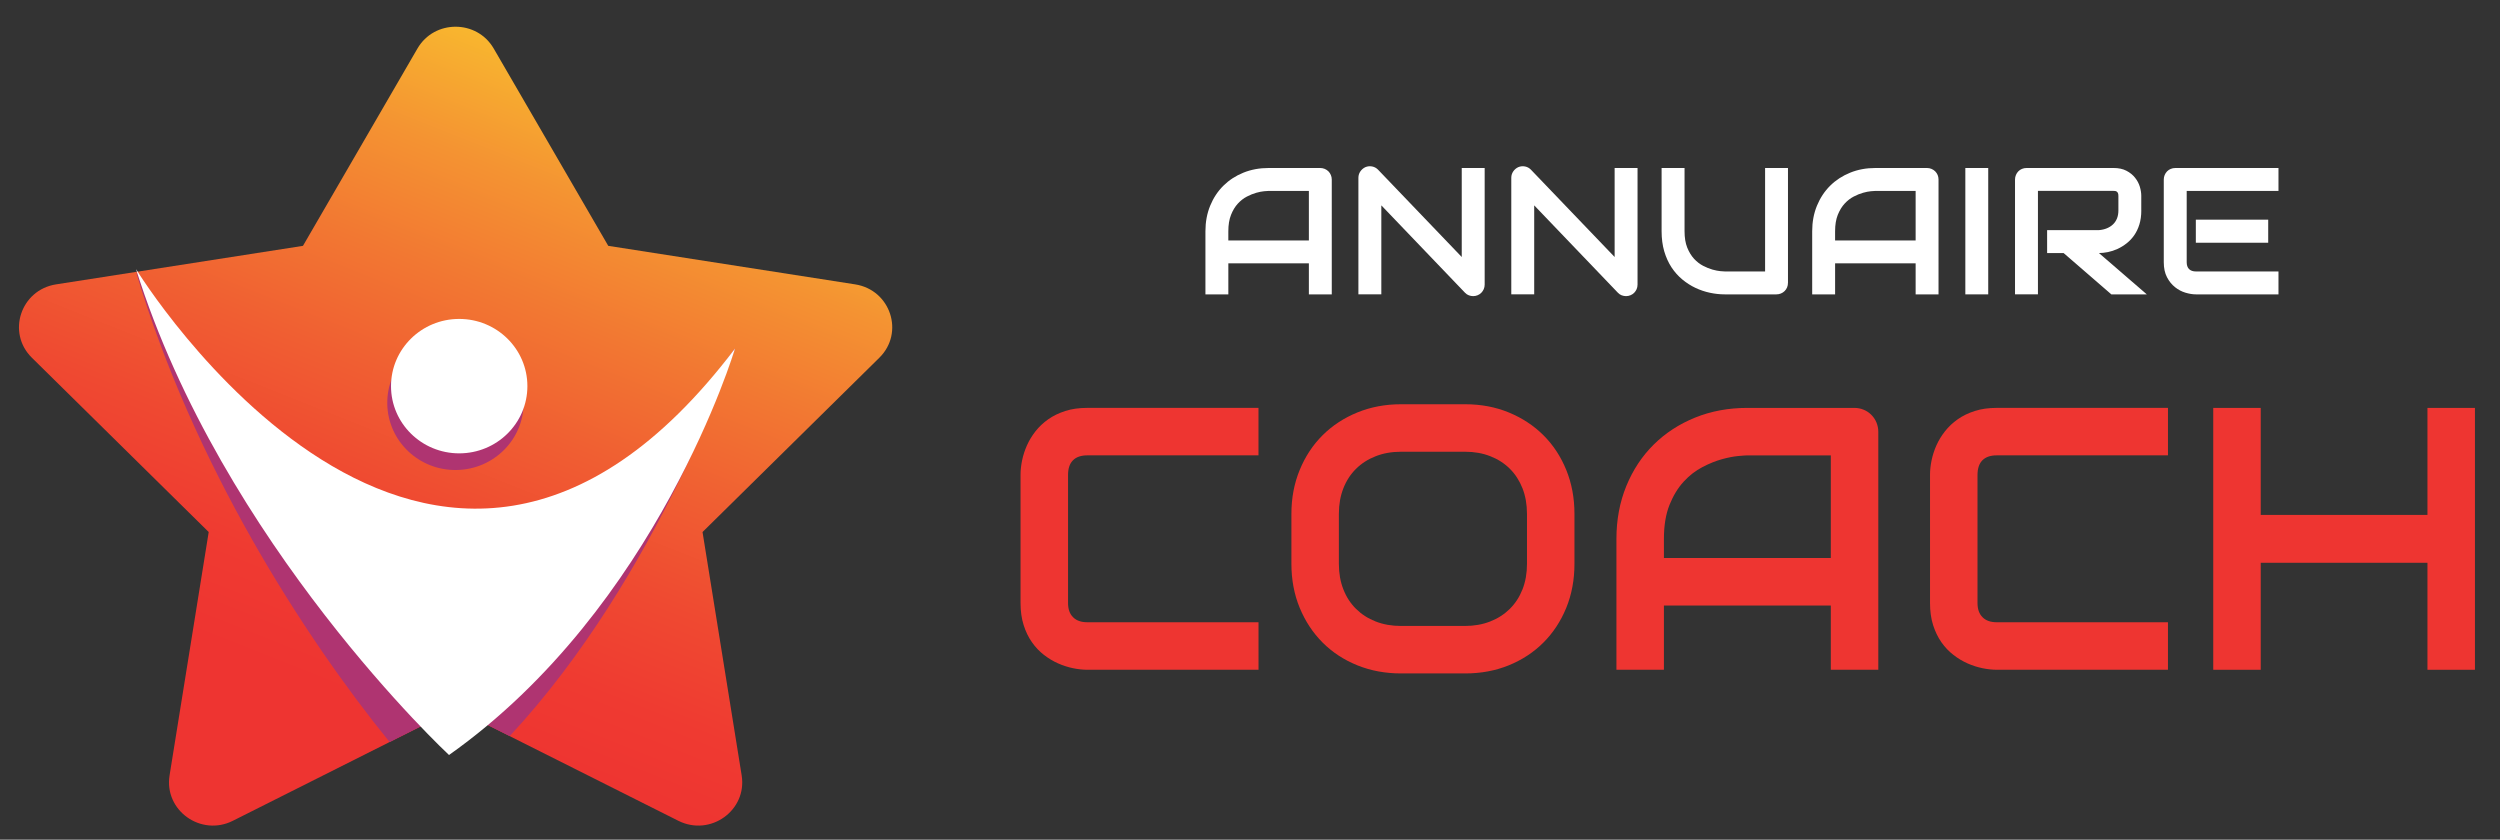 <?xml version="1.0" encoding="utf-8"?>
<!-- Generator: Adobe Illustrator 16.0.0, SVG Export Plug-In . SVG Version: 6.00 Build 0)  -->
<!DOCTYPE svg PUBLIC "-//W3C//DTD SVG 1.1//EN" "http://www.w3.org/Graphics/SVG/1.1/DTD/svg11.dtd">
<svg version="1.1" id="Calque_1" xmlns="http://www.w3.org/2000/svg" xmlns:xlink="http://www.w3.org/1999/xlink" x="0px" y="0px"
	 width="197.5px" height="66.334px" viewBox="0 0 197.5 66.334" enable-background="new 0 0 197.5 66.334" xml:space="preserve">
<rect x="0" y="0" width="197.5" height="66.334" fill="#333333" stroke="none"/>
<g>
	<linearGradient id="SVGID_1_" gradientUnits="userSpaceOnUse" x1="25.896" y1="54.336" x2="45.499" y2="4.978">
		<stop  offset="0" style="stop-color:#EE3431"/>
		<stop  offset="0.141" style="stop-color:#EF3A31"/>
		<stop  offset="0.298" style="stop-color:#EF4931"/>
		<stop  offset="0.464" style="stop-color:#F05E32"/>
		<stop  offset="0.635" style="stop-color:#F27732"/>
		<stop  offset="0.811" style="stop-color:#F49332"/>
		<stop  offset="0.989" style="stop-color:#F8B62F"/>
		<stop  offset="1" style="stop-color:#F8B82F"/>
	</linearGradient>
	<path fill="url(#SVGID_1_)" d="M55.5,42.03l3.092,19.229c0.444,2.76-2.475,4.852-5.001,3.584l-12.251-6.15l-5.349-2.688
		l-5.211,2.615l-12.384,6.222c-2.525,1.27-5.444-0.822-5.001-3.584l3.092-19.228L2.519,28.262c-2.005-1.976-0.89-5.36,1.911-5.797
		l19.504-3.043l9.045-15.589c1.332-2.295,4.69-2.296,6.023-0.001l9.05,15.59l19.504,3.043c2.8,0.437,3.916,3.821,1.911,5.797
		L55.5,42.03z"/>
	<g>
		
			<ellipse transform="matrix(1 -0.015 0.015 1 -0.488 0.562)" fill="#AF3471" cx="35.993" cy="31.797" rx="5.387" ry="5.311"/>
		<path fill="#AF3471" d="M58.063,27.535c0,0-5.96,17.898-17.798,30.618l-4.275-2.147l-5.211,2.615
			c-6.796-8.364-15.531-21.973-20.032-37.141C11.263,22.276,34.792,59.3,58.063,27.535z"/>
	</g>
	<g>
		<ellipse fill="#FFFFFF" cx="36.277" cy="30.505" rx="5.387" ry="5.31"/>
		<path fill="#FFFFFF" d="M10.747,21.262c0,0,23.282,38.021,47.319,6.273c0,0-6.082,20.429-22.594,32.11
			C35.472,59.646,17.545,42.97,10.747,21.262z"/>
	</g>
</g>
<g>
	<g>
		<path fill="#FFFFFF" d="M105.212,23.255h-1.811v-2.45h-6.362v2.45h-1.81v-4.991c0-0.729,0.125-1.399,0.375-2.012
			c0.251-0.613,0.599-1.14,1.044-1.581c0.446-0.441,0.972-0.784,1.58-1.03c0.608-0.246,1.271-0.369,1.992-0.369h4.079
			c0.124,0,0.243,0.024,0.354,0.07s0.208,0.111,0.293,0.194c0.083,0.083,0.147,0.181,0.193,0.292
			c0.047,0.111,0.071,0.23,0.071,0.355V23.255z M97.039,18.995h6.362v-3.912h-3.181c-0.057,0-0.173,0.008-0.352,0.024
			c-0.18,0.016-0.386,0.057-0.62,0.122c-0.234,0.065-0.481,0.166-0.742,0.3c-0.26,0.135-0.498,0.32-0.717,0.557
			c-0.217,0.237-0.397,0.532-0.538,0.888c-0.142,0.355-0.213,0.786-0.213,1.292V18.995z"/>
		<path fill="#FFFFFF" d="M117.289,22.482c0,0.13-0.025,0.25-0.073,0.362c-0.049,0.111-0.114,0.207-0.195,0.288
			c-0.081,0.082-0.177,0.146-0.289,0.192c-0.11,0.046-0.229,0.07-0.354,0.07c-0.111,0-0.224-0.021-0.337-0.063
			c-0.114-0.042-0.216-0.109-0.303-0.202l-6.613-6.905v7.031h-1.811v-9.21c0-0.186,0.052-0.354,0.156-0.505
			c0.105-0.151,0.238-0.263,0.401-0.337c0.172-0.07,0.348-0.087,0.528-0.052c0.18,0.035,0.336,0.12,0.467,0.254l6.612,6.899v-7.031
			h1.811V22.482z"/>
		<path fill="#FFFFFF" d="M129.366,22.482c0,0.13-0.025,0.25-0.072,0.362c-0.05,0.111-0.115,0.207-0.195,0.288
			c-0.082,0.082-0.179,0.146-0.289,0.192s-0.23,0.07-0.354,0.07c-0.111,0-0.224-0.021-0.339-0.063
			c-0.112-0.042-0.214-0.109-0.301-0.202l-6.614-6.905v7.031h-1.81v-9.21c0-0.186,0.052-0.354,0.155-0.505
			c0.105-0.151,0.239-0.263,0.402-0.337c0.171-0.07,0.348-0.087,0.528-0.052s0.336,0.12,0.466,0.254l6.613,6.899v-7.031h1.81V22.482
			z"/>
		<path fill="#FFFFFF" d="M141.248,22.343c0,0.13-0.021,0.25-0.068,0.362s-0.113,0.208-0.195,0.289
			c-0.085,0.082-0.181,0.145-0.291,0.191c-0.113,0.047-0.23,0.07-0.357,0.07h-4.078c-0.386,0-0.775-0.042-1.17-0.126
			c-0.393-0.083-0.776-0.212-1.146-0.386c-0.368-0.174-0.714-0.396-1.041-0.666c-0.324-0.269-0.608-0.587-0.853-0.957
			c-0.242-0.369-0.433-0.791-0.574-1.266c-0.139-0.476-0.209-1.007-0.209-1.591v-4.992h1.813v4.992c0,0.51,0.07,0.942,0.211,1.294
			c0.142,0.353,0.322,0.647,0.538,0.884c0.219,0.237,0.459,0.422,0.718,0.557c0.261,0.135,0.507,0.234,0.742,0.3
			c0.232,0.064,0.439,0.105,0.618,0.122c0.179,0.016,0.296,0.024,0.353,0.024h3.183v-8.173h1.808V22.343z"/>
		<path fill="#FFFFFF" d="M153.146,23.255h-1.811v-2.45h-6.362v2.45h-1.81v-4.991c0-0.729,0.125-1.399,0.376-2.012
			c0.252-0.613,0.6-1.14,1.044-1.581c0.446-0.441,0.973-0.784,1.582-1.03c0.606-0.246,1.271-0.369,1.988-0.369h4.08
			c0.124,0,0.244,0.024,0.354,0.07c0.113,0.046,0.209,0.111,0.294,0.194c0.082,0.083,0.148,0.181,0.195,0.292
			c0.045,0.111,0.068,0.23,0.068,0.355V23.255z M144.973,18.995h6.362v-3.912h-3.182c-0.055,0-0.172,0.008-0.351,0.024
			s-0.386,0.057-0.618,0.122c-0.235,0.065-0.484,0.166-0.742,0.3c-0.259,0.135-0.499,0.32-0.717,0.557
			c-0.219,0.237-0.397,0.532-0.541,0.888c-0.141,0.355-0.212,0.786-0.212,1.292V18.995z"/>
		<path fill="#FFFFFF" d="M157.07,23.255h-1.808v-9.983h1.808V23.255z"/>
		<path fill="#FFFFFF" d="M169.163,16.628c0,0.413-0.052,0.782-0.153,1.107c-0.101,0.325-0.239,0.612-0.413,0.859
			c-0.174,0.249-0.376,0.461-0.604,0.637c-0.226,0.177-0.463,0.321-0.712,0.436c-0.249,0.113-0.498,0.195-0.752,0.247
			c-0.252,0.051-0.491,0.077-0.712,0.077l3.779,3.265h-2.8l-3.772-3.265h-1.302V18.18h4.095c0.228-0.018,0.435-0.066,0.622-0.143
			c0.188-0.077,0.351-0.18,0.487-0.31c0.136-0.129,0.241-0.286,0.316-0.47c0.073-0.183,0.111-0.393,0.111-0.63v-1.142
			c0-0.102-0.012-0.18-0.038-0.233c-0.025-0.053-0.059-0.093-0.099-0.119c-0.038-0.025-0.08-0.041-0.125-0.045
			c-0.044-0.004-0.084-0.007-0.122-0.007h-5.972v8.173h-1.811v-9.071c0-0.125,0.024-0.244,0.071-0.355
			c0.044-0.111,0.11-0.209,0.19-0.292c0.082-0.083,0.176-0.148,0.289-0.194c0.112-0.046,0.232-0.07,0.361-0.07h6.87
			c0.404,0,0.745,0.073,1.022,0.219c0.28,0.146,0.506,0.33,0.68,0.55c0.176,0.221,0.301,0.458,0.378,0.713
			c0.075,0.255,0.113,0.494,0.113,0.717V16.628z"/>
		<path fill="#FFFFFF" d="M180,23.255h-6.529c-0.249,0-0.523-0.044-0.82-0.133c-0.298-0.088-0.57-0.233-0.824-0.435
			c-0.254-0.202-0.466-0.463-0.635-0.786s-0.254-0.719-0.254-1.187v-6.53c0-0.125,0.023-0.244,0.07-0.355
			c0.045-0.111,0.11-0.209,0.19-0.292c0.082-0.083,0.179-0.148,0.289-0.194c0.113-0.046,0.232-0.07,0.362-0.07H180v1.81h-7.251
			v5.632c0,0.236,0.062,0.417,0.187,0.543c0.127,0.125,0.31,0.188,0.55,0.188H180V23.255z M179.188,19.176h-5.717v-1.823h5.717
			V19.176z"/>
	</g>
	<g>
		<path fill="#EE3531" d="M99.423,52.911H85.891c-0.347,0-0.719-0.04-1.118-0.122c-0.4-0.082-0.794-0.209-1.184-0.381
			c-0.39-0.174-0.763-0.396-1.119-0.672s-0.67-0.606-0.944-0.997c-0.275-0.388-0.494-0.839-0.657-1.354
			c-0.164-0.515-0.246-1.095-0.246-1.739V37.491c0-0.348,0.041-0.719,0.122-1.119c0.083-0.399,0.21-0.794,0.383-1.184
			c0.173-0.389,0.398-0.762,0.678-1.118c0.279-0.356,0.614-0.671,1.002-0.945c0.389-0.274,0.839-0.493,1.349-0.657
			c0.509-0.164,1.087-0.245,1.731-0.245h13.532v3.75H85.891c-0.49,0-0.865,0.129-1.125,0.39c-0.26,0.259-0.39,0.644-0.39,1.154
			v10.127c0,0.482,0.132,0.854,0.397,1.116c0.264,0.266,0.636,0.397,1.118,0.397h13.532V52.911z"/>
		<path fill="#EE3531" d="M124.382,44.544c0,1.26-0.217,2.419-0.649,3.479c-0.435,1.058-1.034,1.97-1.805,2.741
			c-0.769,0.769-1.681,1.367-2.733,1.795s-2.2,0.642-3.44,0.642h-5.079c-1.239,0-2.389-0.214-3.448-0.642
			c-1.058-0.428-1.971-1.026-2.74-1.795c-0.77-0.771-1.372-1.684-1.81-2.741c-0.438-1.06-0.657-2.219-0.657-3.479v-3.953
			c0-1.25,0.219-2.406,0.657-3.469c0.438-1.062,1.04-1.977,1.81-2.741c0.77-0.765,1.683-1.363,2.74-1.796
			c1.06-0.433,2.209-0.649,3.448-0.649h5.079c1.24,0,2.388,0.216,3.44,0.649s1.965,1.031,2.733,1.796
			c0.771,0.764,1.37,1.679,1.805,2.741c0.433,1.063,0.649,2.218,0.649,3.469V44.544z M120.631,40.591c0-0.74-0.118-1.41-0.353-2.011
			c-0.238-0.602-0.569-1.117-0.997-1.544s-0.942-0.759-1.544-0.994c-0.601-0.236-1.262-0.354-1.983-0.354h-5.079
			c-0.73,0-1.396,0.117-1.996,0.354c-0.604,0.235-1.119,0.566-1.552,0.994c-0.434,0.428-0.768,0.942-1.002,1.544
			c-0.236,0.602-0.354,1.271-0.354,2.011v3.953c0,0.74,0.118,1.413,0.354,2.012c0.234,0.603,0.568,1.117,1.002,1.545
			c0.433,0.428,0.948,0.761,1.552,0.996c0.6,0.235,1.266,0.353,1.996,0.353h5.05c0.731,0,1.397-0.117,1.998-0.353
			c0.602-0.235,1.119-0.568,1.552-0.996s0.766-0.942,1.004-1.545c0.234-0.599,0.353-1.271,0.353-2.012V40.591z"/>
		<path fill="#EE3531" d="M148.388,52.911h-3.753v-5.076h-13.186v5.076h-3.751V42.567c0-1.509,0.261-2.899,0.78-4.169
			c0.52-1.269,1.24-2.36,2.162-3.274c0.924-0.914,2.017-1.625,3.276-2.135s2.635-0.765,4.125-0.765h8.454
			c0.261,0,0.505,0.048,0.735,0.144c0.233,0.096,0.433,0.231,0.606,0.404s0.308,0.375,0.404,0.606s0.146,0.476,0.146,0.735V52.911z
			 M131.449,44.083h13.186v-8.108h-6.593c-0.115,0-0.357,0.017-0.729,0.052c-0.369,0.033-0.797,0.118-1.283,0.251
			c-0.487,0.135-0.999,0.341-1.535,0.621c-0.541,0.28-1.036,0.663-1.487,1.154c-0.452,0.492-0.825,1.104-1.119,1.839
			c-0.292,0.735-0.439,1.627-0.439,2.675V44.083z"/>
		<path fill="#EE3531" d="M171.269,52.911h-13.533c-0.346,0-0.719-0.04-1.116-0.122c-0.399-0.082-0.795-0.209-1.185-0.381
			c-0.391-0.174-0.762-0.396-1.116-0.672c-0.357-0.275-0.673-0.606-0.947-0.997c-0.272-0.388-0.491-0.839-0.656-1.354
			c-0.164-0.515-0.244-1.095-0.244-1.739V37.491c0-0.348,0.04-0.719,0.122-1.119s0.209-0.794,0.381-1.184
			c0.174-0.389,0.399-0.762,0.68-1.118c0.279-0.356,0.613-0.671,1.003-0.945c0.388-0.274,0.839-0.493,1.35-0.657
			c0.508-0.164,1.086-0.245,1.729-0.245h13.533v3.75h-13.533c-0.491,0-0.865,0.129-1.126,0.39c-0.258,0.259-0.388,0.644-0.388,1.154
			v10.127c0,0.482,0.132,0.854,0.397,1.116c0.263,0.266,0.635,0.397,1.116,0.397h13.533V52.911z"/>
		<path fill="#EE3531" d="M178.598,40.678h13.171v-8.453h3.751v20.687h-3.751v-8.453h-13.171v8.453h-3.752V32.225h3.752V40.678z"/>
	</g>
</g>
</svg>
